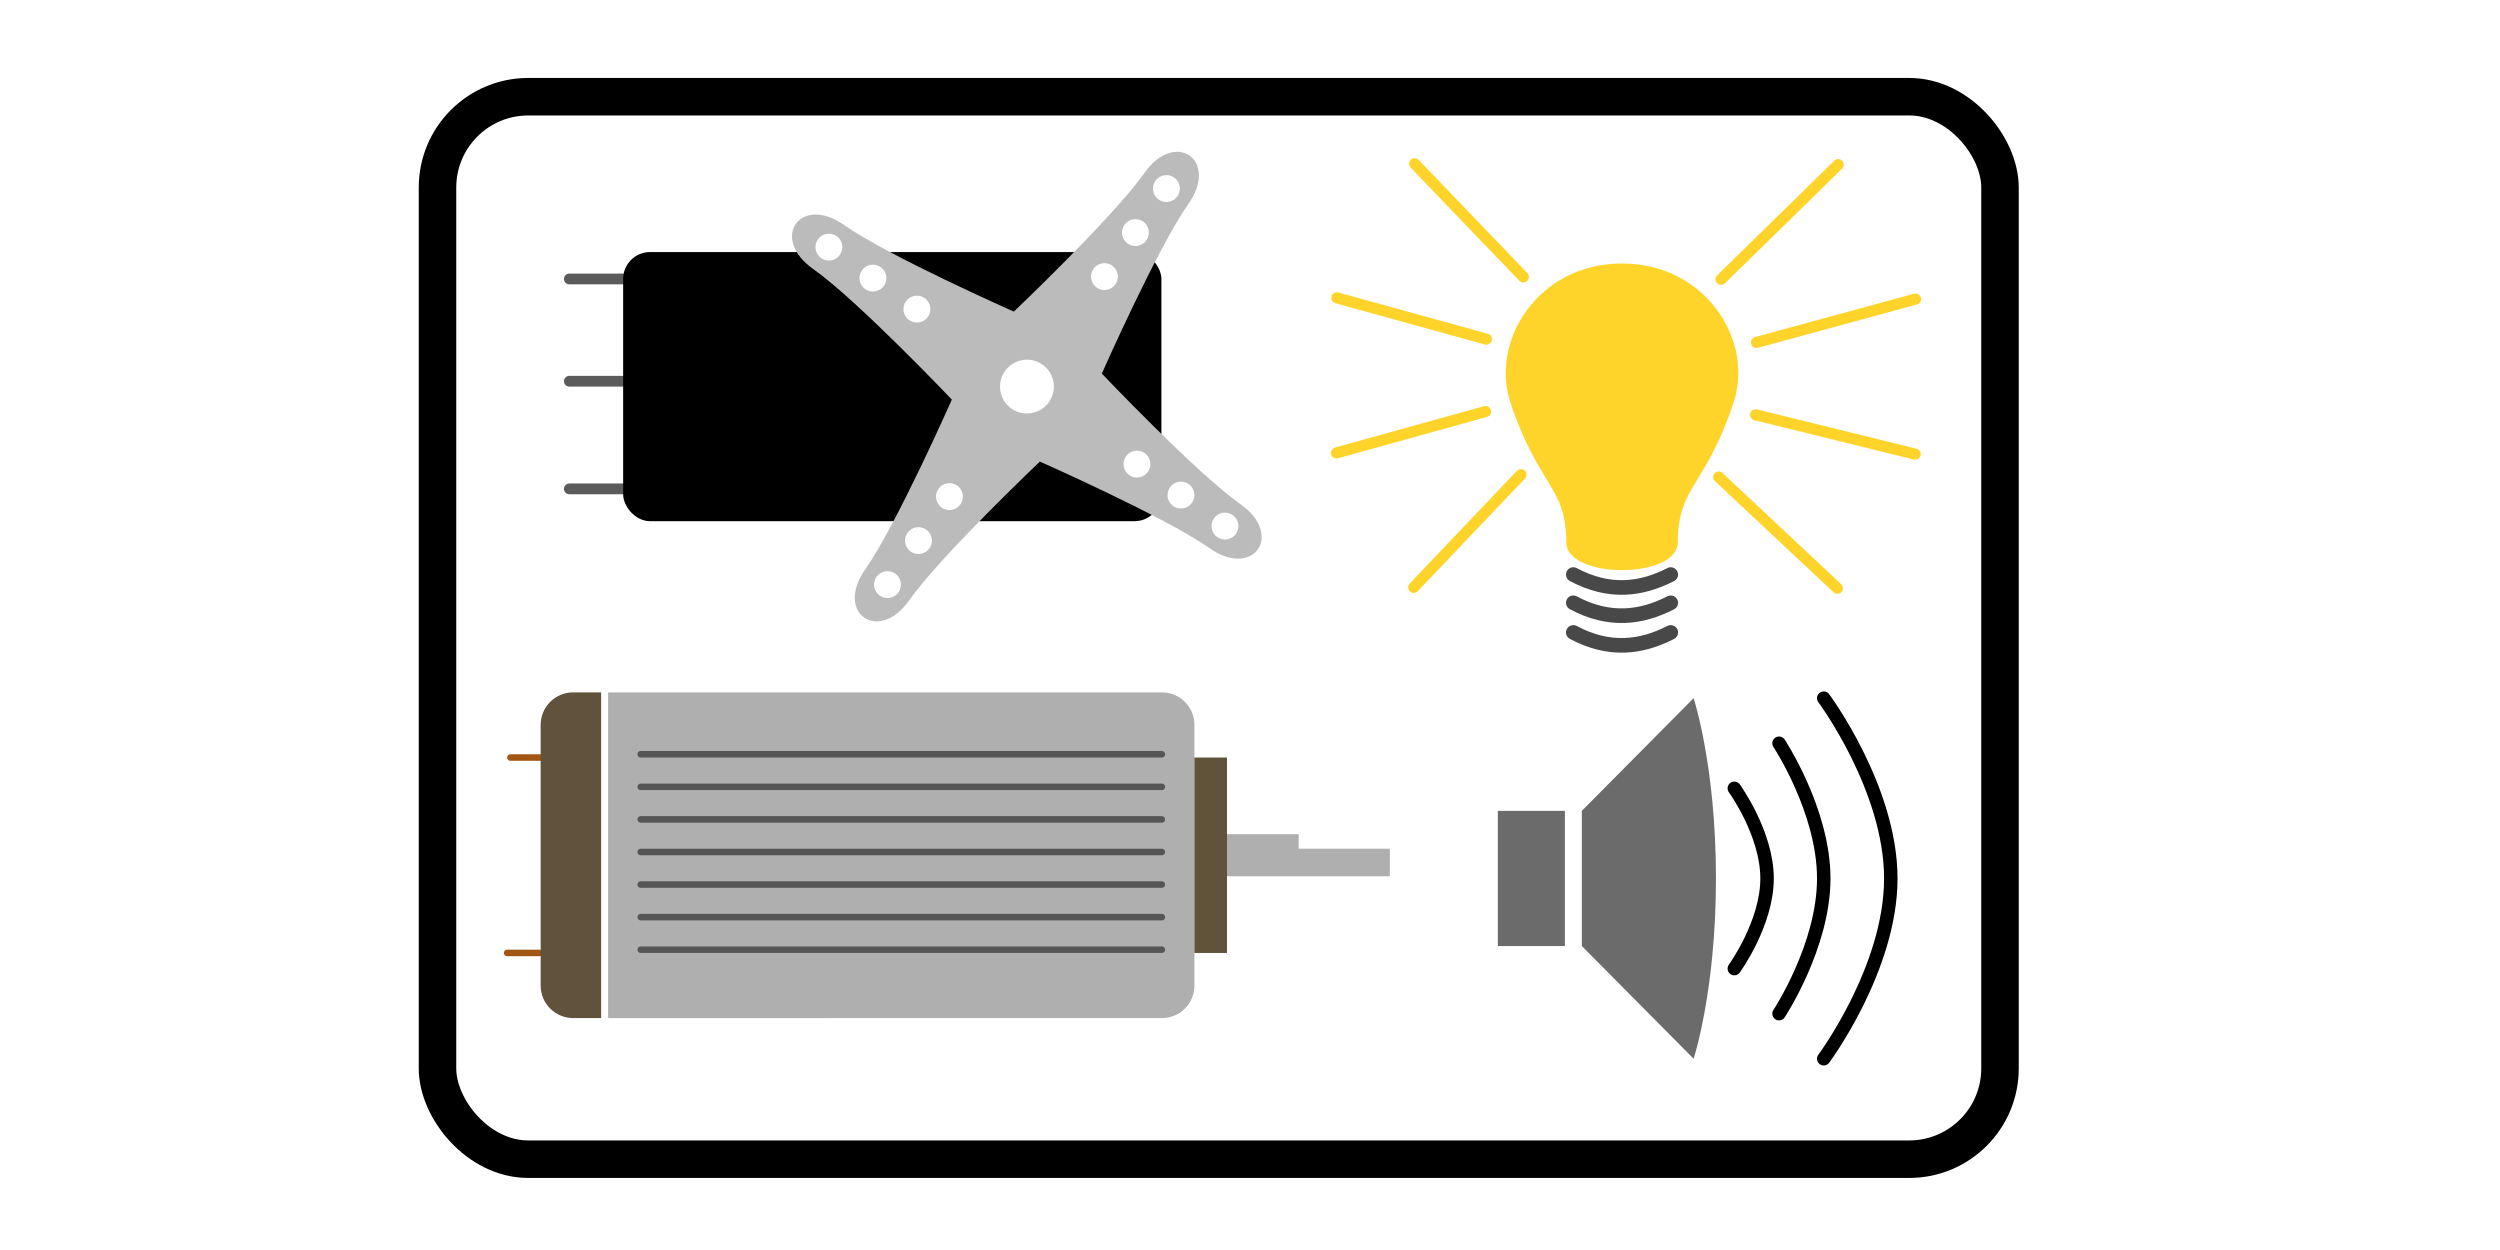 <?xml version="1.0" encoding="UTF-8" standalone="no"?>
<!-- Created with Inkscape (http://www.inkscape.org/) -->

<svg
   xmlns:dc="http://purl.org/dc/elements/1.1/"
   xmlns:cc="http://creativecommons.org/ns#"
   xmlns:rdf="http://www.w3.org/1999/02/22-rdf-syntax-ns#"
   xmlns:svg="http://www.w3.org/2000/svg"
   xmlns="http://www.w3.org/2000/svg"
   xmlns:sodipodi="http://sodipodi.sourceforge.net/DTD/sodipodi-0.dtd"
   xmlns:inkscape="http://www.inkscape.org/namespaces/inkscape"
   width="200"
   height="100"
   viewBox="0 0 200 100"
   id="svg2"
   version="1.1"
   inkscape:version="0.92.2 (5c3e80d, 2017-08-06)"
   sodipodi:docname="FO-Modul.svg"
   inkscape:export-filename="FO-Modul.png"
   inkscape:export-xdpi="96"
   inkscape:export-ydpi="96">
  <defs
     id="defs4">
    <inkscape:path-effect
       effect="ruler"
       id="path-effect9826"
       is_visible="true"
       unit="px"
       mark_distance="7"
       mark_length="5"
       minor_mark_length="4"
       major_mark_steps="5"
       shift="0"
       offset="0"
       mark_dir="right"
       border_marks="both" />
    <inkscape:path-effect
       effect="ruler"
       id="path-effect9787"
       is_visible="true"
       unit="px"
       mark_distance="5"
       mark_length="5"
       minor_mark_length="3"
       major_mark_steps="5"
       shift="-3"
       offset="0"
       mark_dir="right"
       border_marks="both" />
  </defs>
  <sodipodi:namedview
     id="base"
     pagecolor="#ffffff"
     bordercolor="#666666"
     borderopacity="1.0"
     inkscape:pageopacity="0.0"
     inkscape:pageshadow="2"
     inkscape:zoom="4.3855053"
     inkscape:cx="100.63294"
     inkscape:cy="40.496301"
     inkscape:document-units="px"
     inkscape:current-layer="layer1"
     showgrid="true"
     units="px"
     inkscape:snap-bbox="true"
     inkscape:bbox-paths="true"
     inkscape:bbox-nodes="true"
     inkscape:snap-bbox-edge-midpoints="true"
     inkscape:snap-bbox-midpoints="true"
     inkscape:object-paths="true"
     inkscape:snap-intersection-paths="true"
     inkscape:object-nodes="true"
     inkscape:snap-smooth-nodes="true"
     inkscape:snap-midpoints="true"
     inkscape:snap-nodes="true"
     inkscape:window-width="1920"
     inkscape:window-height="991"
     inkscape:window-x="1920"
     inkscape:window-y="0"
     inkscape:window-maximized="1"
     inkscape:snap-grids="true"
     inkscape:snap-page="true"
     showguides="true"
     inkscape:snap-global="true">
    <inkscape:grid
       type="xygrid"
       id="grid4136" />
  </sodipodi:namedview>
  <g
     inkscape:label="Ebene 1"
     inkscape:groupmode="layer"
     id="layer1"
     transform="translate(0,-952.362)">
    <path
       style="fill:#000000;fill-opacity:0.58;fill-rule:evenodd;stroke:none;stroke-width:1px;stroke-linecap:butt;stroke-linejoin:miter;stroke-opacity:1"
       d="m 126.547,1028.046 8.942,9.014 c 0,0 1.788,-5.409 1.788,-14.422 0,-9.014 -1.788,-14.423 -1.788,-14.423 l -8.942,9.014 z"
       id="path9091"
       inkscape:connector-curvature="0"
       sodipodi:nodetypes="cczccc" />
    <path
       style="fill:none;fill-rule:evenodd;stroke:#000000;stroke-width:1.077;stroke-linecap:round;stroke-linejoin:miter;stroke-miterlimit:4;stroke-dasharray:none;stroke-opacity:1"
       d="m 138.746,1015.427 c 0,0 2.619,3.606 2.619,7.211 0,3.606 -2.619,7.211 -2.619,7.211"
       id="path9093"
       inkscape:connector-curvature="0"
       sodipodi:nodetypes="czc" />
    <path
       style="fill:none;fill-rule:evenodd;stroke:#000000;stroke-width:1.077;stroke-linecap:round;stroke-linejoin:miter;stroke-miterlimit:4;stroke-dasharray:none;stroke-opacity:1"
       d="m 142.323,1011.821 c 0,0 3.577,5.408 3.577,10.817 0,5.408 -3.577,10.817 -3.577,10.817"
       id="path9095"
       inkscape:connector-curvature="0"
       sodipodi:nodetypes="czc" />
    <path
       style="fill:none;fill-rule:evenodd;stroke:#000000;stroke-width:1.077;stroke-linecap:round;stroke-linejoin:miter;stroke-miterlimit:4;stroke-dasharray:none;stroke-opacity:1"
       d="m 145.899,1008.216 c 0,0 5.365,7.211 5.365,14.423 0,7.211 -5.365,14.422 -5.365,14.422"
       id="path9097"
       inkscape:connector-curvature="0"
       sodipodi:nodetypes="czc" />
    <rect
       style="opacity:1;fill:#000000;fill-opacity:0.58;fill-rule:nonzero;stroke:none;stroke-width:3;stroke-linecap:round;stroke-linejoin:round;stroke-miterlimit:4;stroke-dasharray:none;stroke-dashoffset:0;stroke-opacity:1"
       id="rect9101-2"
       width="5.365"
       height="10.817"
       x="119.827"
       y="1017.23" />
    <path
       style="fill:#ffd42a;fill-opacity:1;fill-rule:evenodd;stroke:none;stroke-width:0.446px;stroke-linecap:butt;stroke-linejoin:miter;stroke-opacity:1;filter:url(#filter832)"
       d="m 120.842,984.591 c -1.662,-4.987 2.23,-11.151 8.92,-11.151 6.69,0 10.583,6.164 8.92,11.151 -2.23,6.69 -4.46,6.69 -4.46,11.151 0,2.974 -8.92,2.974 -8.92,0 0,-4.46 -2.23,-4.46 -4.46,-11.151 z"
       id="path9017-3"
       inkscape:connector-curvature="0"
       sodipodi:nodetypes="ssssss" />
    <path
       style="fill:none;fill-opacity:1;fill-rule:evenodd;stroke:#484848;stroke-width:1.169;stroke-linecap:round;stroke-linejoin:miter;stroke-miterlimit:4;stroke-dasharray:none;stroke-opacity:1;filter:url(#filter832)"
       d="m 125.864,998.327 c 2.888,1.538 5.432,1.21 7.796,0"
       id="path9019-6"
       inkscape:connector-curvature="0"
       sodipodi:nodetypes="cc" />
    <path
       style="fill:none;fill-opacity:1;fill-rule:evenodd;stroke:#484848;stroke-width:1.169;stroke-linecap:round;stroke-linejoin:miter;stroke-miterlimit:4;stroke-dasharray:none;stroke-opacity:1;filter:url(#filter832)"
       d="m 125.864,1000.585 c 2.888,1.538 5.432,1.21 7.796,0"
       id="path9019-5-7"
       inkscape:connector-curvature="0"
       sodipodi:nodetypes="cc" />
    <path
       style="fill:none;fill-opacity:1;fill-rule:evenodd;stroke:#484848;stroke-width:1.169;stroke-linecap:round;stroke-linejoin:miter;stroke-miterlimit:4;stroke-dasharray:none;stroke-opacity:1;filter:url(#filter832)"
       d="m 125.864,1002.957 c 2.888,1.538 5.432,1.21 7.796,0"
       id="path9019-5-8-5"
       inkscape:connector-curvature="0"
       sodipodi:nodetypes="cc" />
    <path
       style="fill:none;fill-rule:evenodd;stroke:#ffd42a;stroke-width:0.892;stroke-linecap:round;stroke-linejoin:miter;stroke-miterlimit:4;stroke-dasharray:none;stroke-opacity:1;filter:url(#filter832)"
       d="m 121.677,990.335 -8.575,9.013"
       id="path9071-3"
       inkscape:connector-curvature="0" />
    <path
       style="fill:none;fill-rule:evenodd;stroke:#ffd42a;stroke-width:0.892;stroke-linecap:round;stroke-linejoin:miter;stroke-miterlimit:4;stroke-dasharray:none;stroke-opacity:1;filter:url(#filter832)"
       d="m 118.843,985.285 -11.919,3.308"
       id="path9073-5"
       inkscape:connector-curvature="0" />
    <path
       style="fill:none;fill-rule:evenodd;stroke:#ffd42a;stroke-width:0.892;stroke-linecap:round;stroke-linejoin:miter;stroke-miterlimit:4;stroke-dasharray:none;stroke-opacity:1;filter:url(#filter832)"
       d="m 118.913,979.495 -11.963,-3.304"
       id="path9075-6"
       inkscape:connector-curvature="0" />
    <path
       style="fill:none;fill-rule:evenodd;stroke:#ffd42a;stroke-width:0.892;stroke-linecap:round;stroke-linejoin:miter;stroke-miterlimit:4;stroke-dasharray:none;stroke-opacity:1;filter:url(#filter832)"
       d="m 121.868,974.516 -8.694,-9.053"
       id="path9077-2"
       inkscape:connector-curvature="0" />
    <path
       style="fill:none;fill-rule:evenodd;stroke:#ffd42a;stroke-width:0.892;stroke-linecap:round;stroke-linejoin:miter;stroke-miterlimit:4;stroke-dasharray:none;stroke-opacity:1;filter:url(#filter832)"
       d="m 137.687,974.706 9.371,-9.172"
       id="path9079-9"
       inkscape:connector-curvature="0" />
    <path
       style="fill:none;fill-rule:evenodd;stroke:#ffd42a;stroke-width:0.892;stroke-linecap:round;stroke-linejoin:miter;stroke-miterlimit:4;stroke-dasharray:none;stroke-opacity:1;filter:url(#filter832)"
       d="m 140.522,979.756 12.716,-3.467"
       id="path9081-1"
       inkscape:connector-curvature="0" />
    <path
       style="fill:none;fill-rule:evenodd;stroke:#ffd42a;stroke-width:0.892;stroke-linecap:round;stroke-linejoin:miter;stroke-miterlimit:4;stroke-dasharray:none;stroke-opacity:1;filter:url(#filter832)"
       d="m 140.452,985.546 12.759,3.145"
       id="path9083-2"
       inkscape:connector-curvature="0" />
    <path
       style="fill:none;fill-rule:evenodd;stroke:#ffd42a;stroke-width:0.892;stroke-linecap:round;stroke-linejoin:miter;stroke-miterlimit:4;stroke-dasharray:none;stroke-opacity:1;filter:url(#filter832)"
       d="m 137.497,990.526 9.491,8.894"
       id="path9085-7"
       inkscape:connector-curvature="0" />
    <path
       style="fill:none;fill-rule:evenodd;stroke:#5b5b5b;stroke-width:0.861;stroke-linecap:round;stroke-linejoin:miter;stroke-miterlimit:4;stroke-dasharray:none;stroke-opacity:1"
       d="M 49.852,974.679 H 45.546"
       id="path9214"
       inkscape:connector-curvature="0" />
    <path
       style="fill:none;fill-rule:evenodd;stroke:#5b5b5b;stroke-width:0.861;stroke-linecap:round;stroke-linejoin:miter;stroke-miterlimit:4;stroke-dasharray:none;stroke-opacity:1"
       d="M 49.852,982.86 H 45.546"
       id="path9214-0"
       inkscape:connector-curvature="0" />
    <path
       style="fill:none;fill-rule:evenodd;stroke:#5b5b5b;stroke-width:0.861;stroke-linecap:round;stroke-linejoin:miter;stroke-miterlimit:4;stroke-dasharray:none;stroke-opacity:1"
       d="M 49.852,991.472 H 45.546"
       id="path9214-0-0"
       inkscape:connector-curvature="0" />
    <rect
       style="opacity:1;fill:#000000;fill-opacity:1;fill-rule:nonzero;stroke:none;stroke-width:0.861;stroke-linecap:round;stroke-linejoin:round;stroke-miterlimit:4;stroke-dasharray:none;stroke-dashoffset:0;stroke-opacity:1"
       id="rect9228"
       width="43.06"
       height="21.53"
       x="49.852"
       y="972.526"
       ry="2.153" />
    <path
       style="fill:#bbbbbb;fill-opacity:1;fill-rule:evenodd;stroke:none;stroke-width:0.431px;stroke-linecap:butt;stroke-linejoin:miter;stroke-opacity:1"
       d="m 81.106,977.291 c 0,0 7.959,-7.561 10.438,-11.082 2.479,-3.52 6,-1.041 3.52,2.479 -2.479,3.52 -6.918,13.561 -6.918,13.561 0,0 7.561,7.959 11.082,10.438 3.52,2.479 1.041,6 -2.479,3.52 -3.52,-2.479 -13.561,-6.918 -13.561,-6.918 0,0 -7.959,7.561 -10.438,11.082 -2.479,3.52 -6,1.041 -3.52,-2.48 2.479,-3.52 6.918,-13.561 6.918,-13.561 0,0 -7.561,-7.959 -11.082,-10.438 -3.52,-2.479 -1.041,-6 2.479,-3.52 3.52,2.479 13.561,6.918 13.561,6.918 z"
       id="path9260"
       inkscape:connector-curvature="0"
       sodipodi:nodetypes="czzczzczzczzc" />
    <circle
       style="opacity:1;fill:#ffffff;fill-opacity:1;fill-rule:nonzero;stroke:none;stroke-width:0.861;stroke-linecap:round;stroke-linejoin:round;stroke-miterlimit:4;stroke-dasharray:none;stroke-dashoffset:0;stroke-opacity:1"
       id="path9267"
       cx="633.365"
       cy="756.609"
       r="2.153"
       transform="rotate(35.157)" />
    <circle
       style="opacity:1;fill:#ffffff;fill-opacity:1;fill-rule:nonzero;stroke:none;stroke-width:0.861;stroke-linecap:round;stroke-linejoin:round;stroke-miterlimit:4;stroke-dasharray:none;stroke-dashoffset:0;stroke-opacity:1"
       id="path9267-6"
       cx="652.742"
       cy="756.609"
       r="1.076"
       transform="rotate(35.157)" />
    <circle
       style="opacity:1;fill:#ffffff;fill-opacity:1;fill-rule:nonzero;stroke:none;stroke-width:0.861;stroke-linecap:round;stroke-linejoin:round;stroke-miterlimit:4;stroke-dasharray:none;stroke-dashoffset:0;stroke-opacity:1"
       id="path9267-6-7"
       cx="648.436"
       cy="756.609"
       r="1.076"
       transform="rotate(35.157)" />
    <circle
       style="opacity:1;fill:#ffffff;fill-opacity:1;fill-rule:nonzero;stroke:none;stroke-width:0.861;stroke-linecap:round;stroke-linejoin:round;stroke-miterlimit:4;stroke-dasharray:none;stroke-dashoffset:0;stroke-opacity:1"
       id="path9267-6-7-0"
       cx="644.13"
       cy="756.609"
       r="1.076"
       transform="rotate(35.157)" />
    <circle
       style="opacity:1;fill:#ffffff;fill-opacity:1;fill-rule:nonzero;stroke:none;stroke-width:0.861;stroke-linecap:round;stroke-linejoin:round;stroke-miterlimit:4;stroke-dasharray:none;stroke-dashoffset:0;stroke-opacity:1"
       id="path9267-6-78"
       cx="622.6"
       cy="756.609"
       r="1.076"
       transform="rotate(35.157)" />
    <circle
       style="opacity:1;fill:#ffffff;fill-opacity:1;fill-rule:nonzero;stroke:none;stroke-width:0.861;stroke-linecap:round;stroke-linejoin:round;stroke-miterlimit:4;stroke-dasharray:none;stroke-dashoffset:0;stroke-opacity:1"
       id="path9267-6-7-03"
       cx="618.294"
       cy="756.609"
       r="1.076"
       transform="rotate(35.157)" />
    <circle
       style="opacity:1;fill:#ffffff;fill-opacity:1;fill-rule:nonzero;stroke:none;stroke-width:0.861;stroke-linecap:round;stroke-linejoin:round;stroke-miterlimit:4;stroke-dasharray:none;stroke-dashoffset:0;stroke-opacity:1"
       id="path9267-6-7-0-8"
       cx="613.988"
       cy="756.609"
       r="1.076"
       transform="rotate(35.157)" />
    <circle
       style="opacity:1;fill:#ffffff;fill-opacity:1;fill-rule:nonzero;stroke:none;stroke-width:0.861;stroke-linecap:round;stroke-linejoin:round;stroke-miterlimit:4;stroke-dasharray:none;stroke-dashoffset:0;stroke-opacity:1"
       id="path9267-6-78-6"
       cx="745.844"
       cy="-633.365"
       r="1.076"
       transform="rotate(125.157)" />
    <circle
       style="opacity:1;fill:#ffffff;fill-opacity:1;fill-rule:nonzero;stroke:none;stroke-width:0.861;stroke-linecap:round;stroke-linejoin:round;stroke-miterlimit:4;stroke-dasharray:none;stroke-dashoffset:0;stroke-opacity:1"
       id="path9267-6-7-03-1"
       cx="741.538"
       cy="-633.365"
       r="1.076"
       transform="rotate(125.157)" />
    <circle
       style="opacity:1;fill:#ffffff;fill-opacity:1;fill-rule:nonzero;stroke:none;stroke-width:0.861;stroke-linecap:round;stroke-linejoin:round;stroke-miterlimit:4;stroke-dasharray:none;stroke-dashoffset:0;stroke-opacity:1"
       id="path9267-6-7-0-8-5"
       cx="737.232"
       cy="-633.365"
       r="1.076"
       transform="rotate(125.157)" />
    <circle
       style="opacity:1;fill:#ffffff;fill-opacity:1;fill-rule:nonzero;stroke:none;stroke-width:0.861;stroke-linecap:round;stroke-linejoin:round;stroke-miterlimit:4;stroke-dasharray:none;stroke-dashoffset:0;stroke-opacity:1"
       id="path9267-6-78-6-5"
       cx="775.986"
       cy="-633.365"
       r="1.076"
       transform="rotate(125.157)" />
    <circle
       style="opacity:1;fill:#ffffff;fill-opacity:1;fill-rule:nonzero;stroke:none;stroke-width:0.861;stroke-linecap:round;stroke-linejoin:round;stroke-miterlimit:4;stroke-dasharray:none;stroke-dashoffset:0;stroke-opacity:1"
       id="path9267-6-7-03-1-8"
       cx="771.68"
       cy="-633.365"
       r="1.076"
       transform="rotate(125.157)" />
    <circle
       style="opacity:1;fill:#ffffff;fill-opacity:1;fill-rule:nonzero;stroke:none;stroke-width:0.861;stroke-linecap:round;stroke-linejoin:round;stroke-miterlimit:4;stroke-dasharray:none;stroke-dashoffset:0;stroke-opacity:1"
       id="path9267-6-7-0-8-5-4"
       cx="767.374"
       cy="-633.365"
       r="1.076"
       transform="rotate(125.157)" />
    <path
       style="fill:none;fill-opacity:1;fill-rule:evenodd;stroke:#a15616;stroke-width:0.521px;stroke-linecap:round;stroke-linejoin:miter;stroke-opacity:1"
       d="m 40.833,1012.964 h 2.606"
       id="path9204"
       inkscape:connector-curvature="0" />
    <path
       style="fill:none;fill-opacity:1;fill-rule:evenodd;stroke:#a15616;stroke-width:0.521px;stroke-linecap:round;stroke-linejoin:miter;stroke-opacity:1"
       d="m 40.569,1028.598 v 0 h 2.606"
       id="path9206"
       inkscape:connector-curvature="0" />
    <path
       style="opacity:1;fill:#afafaf;fill-opacity:1;fill-rule:nonzero;stroke:none;stroke-width:1.563;stroke-linecap:round;stroke-linejoin:round;stroke-miterlimit:4;stroke-dasharray:none;stroke-dashoffset:0;stroke-opacity:1"
       d="m 48.65,1007.752 h 44.298 c 1.444,0 2.606,1.162 2.606,2.606 v 20.846 c 0,1.444 -1.162,2.606 -2.606,2.606 H 48.65 Z"
       id="rect9101"
       inkscape:connector-curvature="0"
       sodipodi:nodetypes="csssscc" />
    <rect
       style="opacity:1;fill:#60523b;fill-opacity:1;fill-rule:nonzero;stroke:none;stroke-width:1.563;stroke-linecap:round;stroke-linejoin:round;stroke-miterlimit:4;stroke-dasharray:none;stroke-dashoffset:0;stroke-opacity:1"
       id="rect9103"
       width="2.606"
       height="15.634"
       x="95.553"
       y="1012.964"
       ry="0" />
    <path
       style="opacity:1;fill:#afafaf;fill-opacity:1;fill-rule:nonzero;stroke:none;stroke-width:1.563;stroke-linecap:round;stroke-linejoin:round;stroke-miterlimit:4;stroke-dasharray:none;stroke-dashoffset:0;stroke-opacity:1"
       d="m 98.159,1019.096 h 5.733 v 1.163 h 7.296 v 2.206 H 98.159 Z"
       id="rect9105"
       inkscape:connector-curvature="0"
       sodipodi:nodetypes="ccccccc" />
    <path
       style="fill:none;fill-opacity:1;fill-rule:evenodd;stroke:#555555;stroke-width:0.521px;stroke-linecap:round;stroke-linejoin:miter;stroke-opacity:1"
       d="M 51.256,1012.703 H 92.948"
       id="path9107-9"
       inkscape:connector-curvature="0" />
    <path
       style="fill:none;fill-opacity:1;fill-rule:evenodd;stroke:#555555;stroke-width:0.521px;stroke-linecap:round;stroke-linejoin:miter;stroke-opacity:1"
       d="M 51.256,1015.309 H 92.948"
       id="path9107-9-4"
       inkscape:connector-curvature="0" />
    <path
       style="fill:none;fill-opacity:1;fill-rule:evenodd;stroke:#555555;stroke-width:0.521px;stroke-linecap:round;stroke-linejoin:miter;stroke-opacity:1"
       d="M 51.256,1017.915 H 92.948"
       id="path9107-9-4-7"
       inkscape:connector-curvature="0" />
    <path
       style="fill:none;fill-opacity:1;fill-rule:evenodd;stroke:#555555;stroke-width:0.521px;stroke-linecap:round;stroke-linejoin:miter;stroke-opacity:1"
       d="M 51.256,1020.52 H 92.948"
       id="path9107-9-4-5"
       inkscape:connector-curvature="0" />
    <path
       style="fill:none;fill-opacity:1;fill-rule:evenodd;stroke:#555555;stroke-width:0.521px;stroke-linecap:round;stroke-linejoin:miter;stroke-opacity:1"
       d="M 51.256,1023.126 H 92.948"
       id="path9107-9-4-54"
       inkscape:connector-curvature="0" />
    <path
       style="fill:none;fill-opacity:1;fill-rule:evenodd;stroke:#555555;stroke-width:0.521px;stroke-linecap:round;stroke-linejoin:miter;stroke-opacity:1"
       d="M 51.256,1025.732 H 92.948"
       id="path9107-9-4-74"
       inkscape:connector-curvature="0" />
    <path
       style="fill:none;fill-opacity:1;fill-rule:evenodd;stroke:#555555;stroke-width:0.521px;stroke-linecap:round;stroke-linejoin:miter;stroke-opacity:1"
       d="M 51.256,1028.338 H 92.948"
       id="path9107-9-4-56"
       inkscape:connector-curvature="0" />
    <path
       style="opacity:1;fill:#60523b;fill-opacity:1;fill-rule:nonzero;stroke:none;stroke-width:1.563;stroke-linecap:round;stroke-linejoin:round;stroke-miterlimit:4;stroke-dasharray:none;stroke-dashoffset:0;stroke-opacity:1"
       d="m 45.858,1007.752 h 2.233 v 26.057 h -2.233 c -1.444,0 -2.606,-1.162 -2.606,-2.606 v -20.846 c 0,-1.444 1.162,-2.606 2.606,-2.606 z"
       id="rect9185"
       inkscape:connector-curvature="0"
       sodipodi:nodetypes="sccssss" />
    <rect
       style="fill:none;fill-opacity:0.089;stroke:#000000;stroke-width:3;stroke-miterlimit:4;stroke-dasharray:none;stroke-opacity:1"
       id="rect971"
       width="125"
       height="85"
       x="35"
       y="960.098"
       ry="7.264" />
  </g>
</svg>
